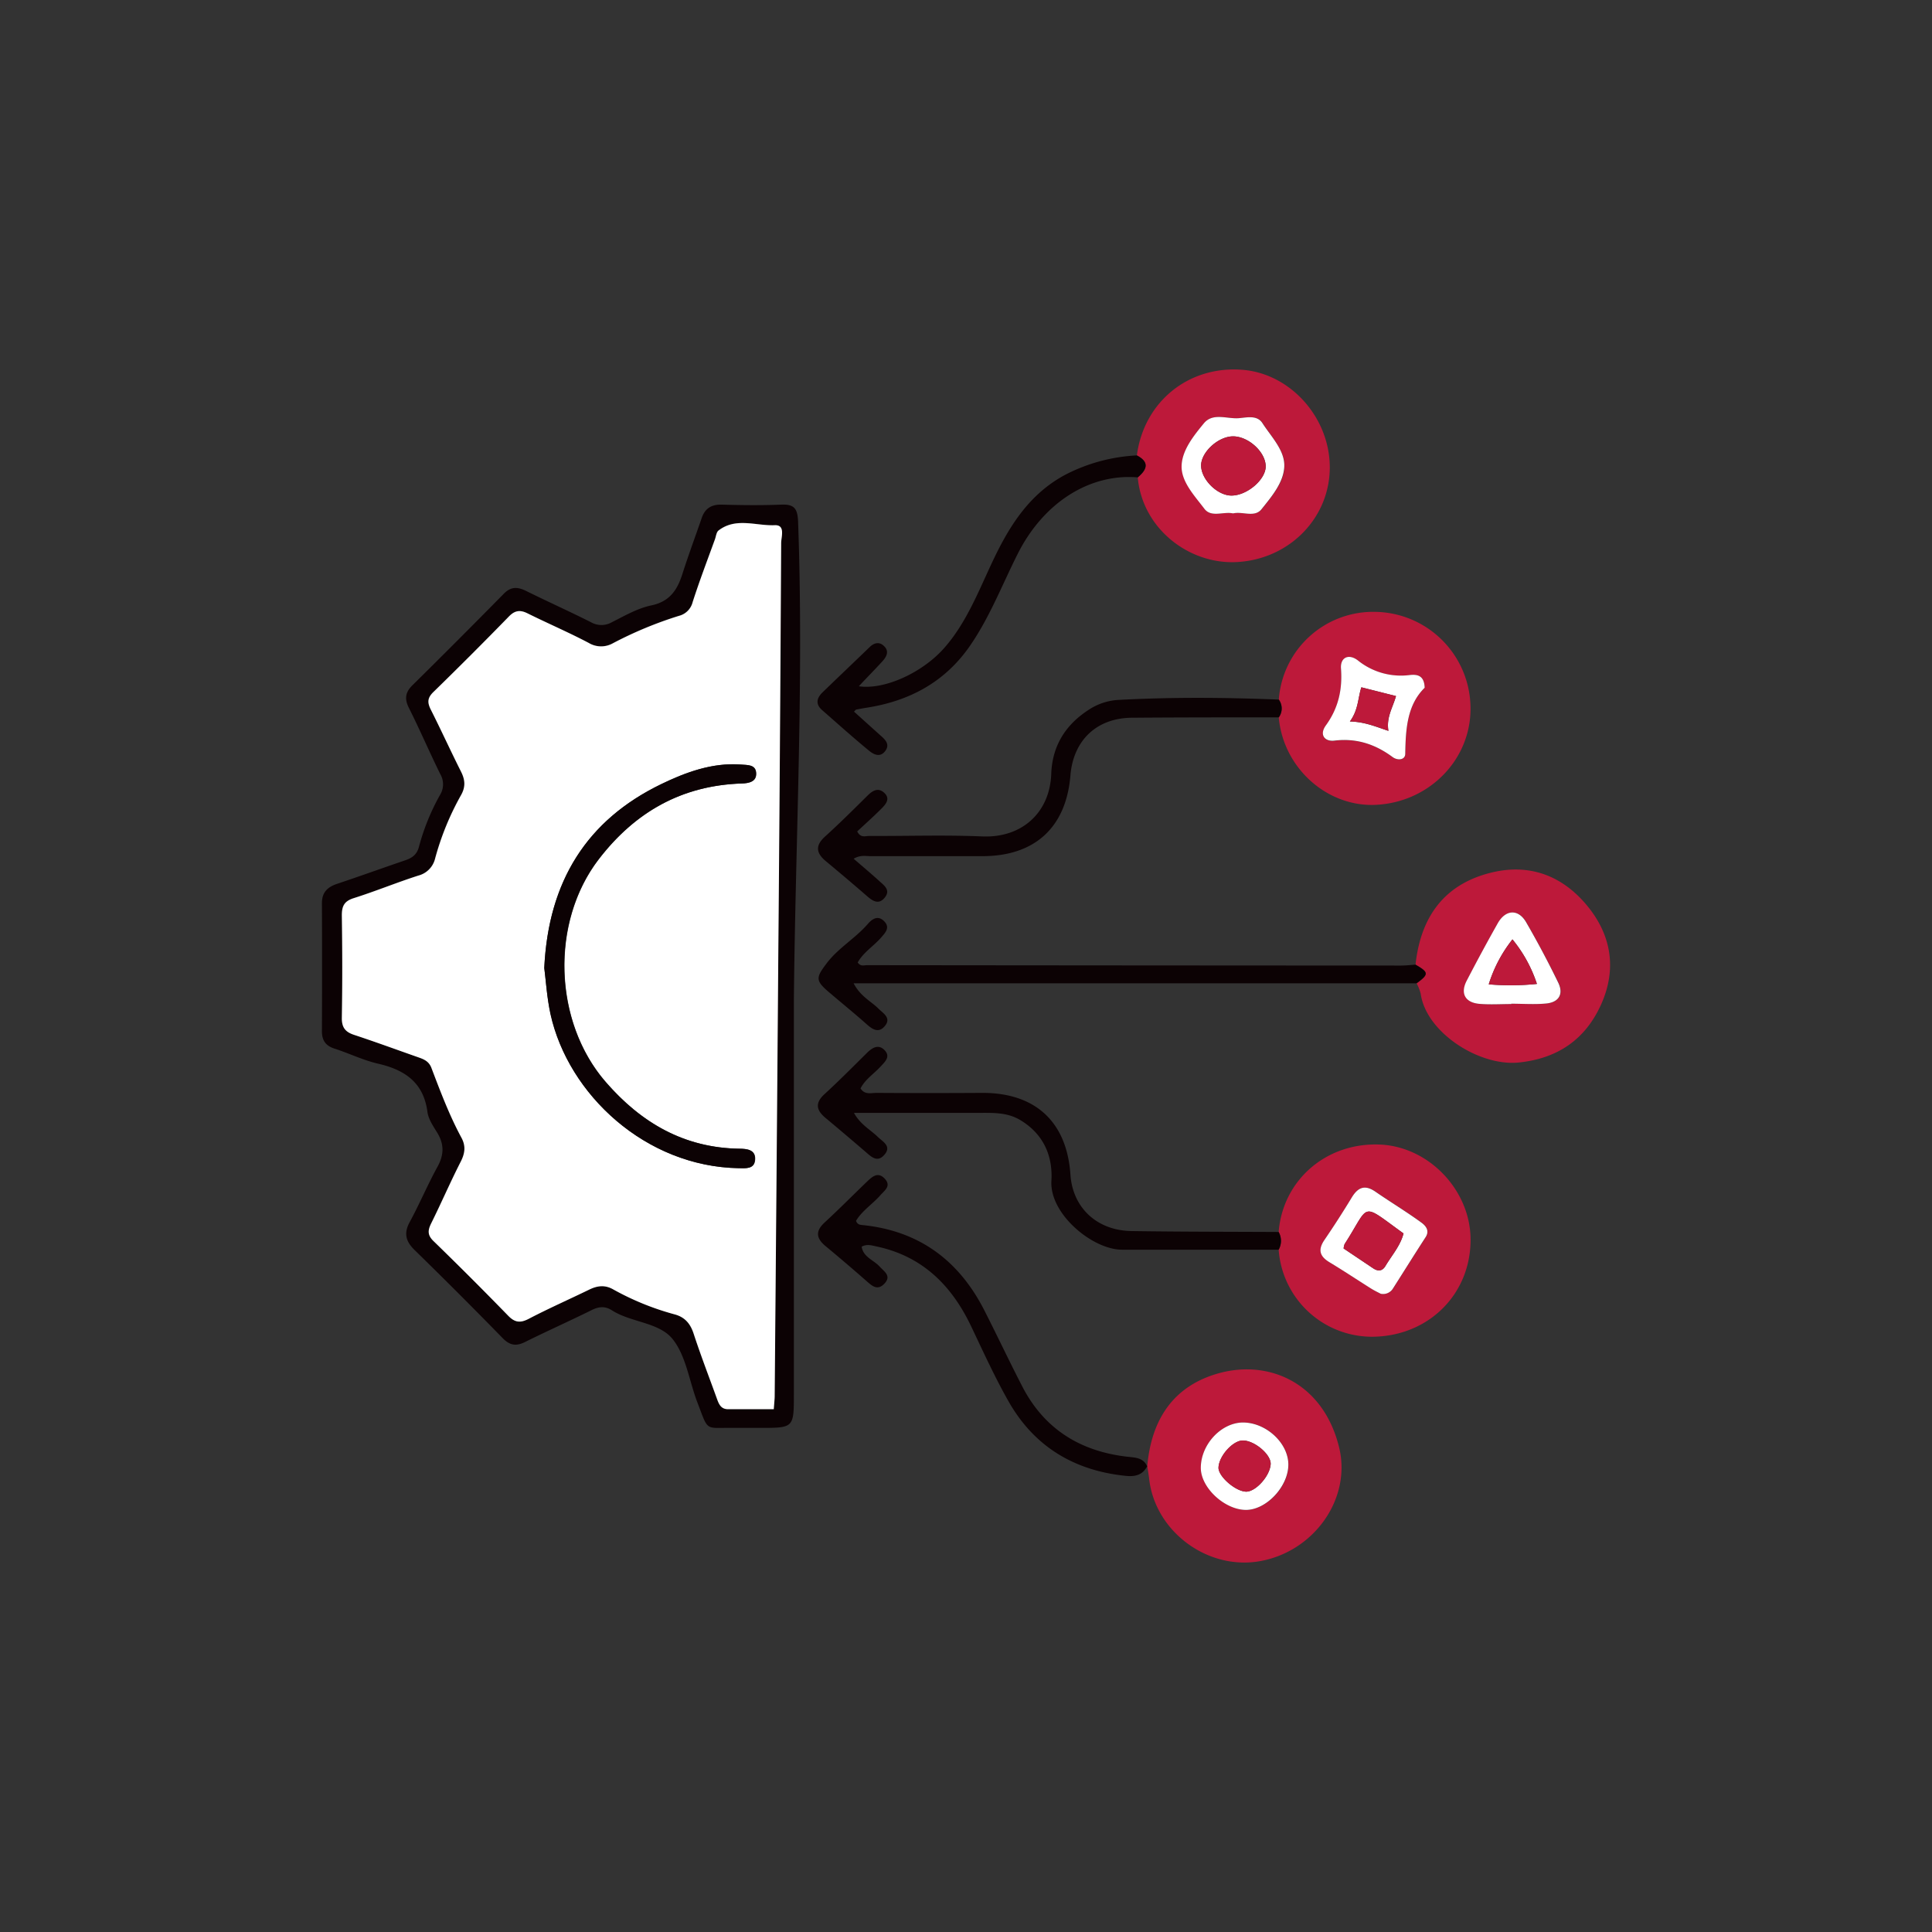 <svg width="150" height="150" viewBox="0 0 150 150" fill="none" xmlns="http://www.w3.org/2000/svg"><rect x="0" y="0" width="150" height="150" fill="#333333" stroke="none"/><path d="M61.636 77.62v30.594c0 2.648 0 2.648-2.64 2.648h-1.983c-2.335-.04-1.968.369-2.87-1.983-.635-1.654-.873-3.604-1.921-4.913-1.049-1.309-3.222-1.281-4.71-2.231-.55-.354-1.048-.292-1.616 0-1.697.841-3.43 1.611-5.123 2.454-.696.35-1.19.275-1.747-.297a395.524 395.524 0 00-6.829-6.831c-.687-.672-.87-1.294-.387-2.182.766-1.41 1.39-2.9 2.164-4.305.513-.934.513-1.76-.04-2.652-.304-.496-.661-1.016-.743-1.56-.293-2.31-1.75-3.298-3.847-3.781-1.152-.266-2.23-.799-3.376-1.168-.699-.225-.979-.652-.974-1.373.015-3.305.015-6.61 0-9.915 0-.855.439-1.256 1.185-1.507 1.772-.592 3.53-1.227 5.3-1.831.527-.181.89-.439 1.05-1.046a17.245 17.245 0 011.636-4.026 1.566 1.566 0 00.015-1.62c-.838-1.7-1.584-3.443-2.434-5.134-.36-.714-.268-1.22.278-1.76a661.509 661.509 0 007.086-7.098c.58-.593 1.103-.538 1.765-.209 1.66.823 3.353 1.58 5.009 2.415a1.627 1.627 0 001.621 0c.991-.496 1.983-1.081 3.059-1.304 1.432-.3 2.017-1.192 2.414-2.432.46-1.447.991-2.87 1.487-4.31.248-.764.744-1.108 1.576-1.083 1.527.042 3.057.062 4.58 0 1.012-.047 1.302.267 1.342 1.316.456 12.378-.206 24.749-.327 37.125zm-1.57 31.789c.033-.496.065-.771.068-1.058.094-11.15.185-22.305.275-33.462.087-10.906.163-21.812.228-32.717 0-.496.347-1.438-.496-1.403-1.455.062-3.014-.633-4.365.411-.166.129-.193.444-.275.674-.582 1.626-1.2 3.242-1.735 4.888a1.465 1.465 0 01-1.068 1.066 30.249 30.249 0 00-5.133 2.132 1.864 1.864 0 01-1.864-.03c-1.567-.816-3.193-1.522-4.777-2.308-.567-.28-.969-.213-1.417.248a305.117 305.117 0 01-5.87 5.872c-.496.473-.466.838-.19 1.383.8 1.584 1.534 3.2 2.332 4.784.322.64.376 1.184 0 1.846a21.418 21.418 0 00-2.006 4.905 1.8 1.8 0 01-1.306 1.332c-1.685.54-3.326 1.219-5.014 1.752-.744.233-.932.614-.922 1.338.035 2.645.042 5.29 0 7.932-.015.756.248 1.113.944 1.34 1.683.556 3.346 1.168 5.017 1.753.434.151.803.308.992.81.698 1.84 1.395 3.686 2.332 5.424.35.644.275 1.212-.055 1.861-.8 1.577-1.507 3.203-2.292 4.787-.273.55-.293.922.193 1.393a258.206 258.206 0 015.783 5.782c.527.546.951.578 1.608.233 1.535-.8 3.118-1.487 4.675-2.255.627-.308 1.214-.392 1.869-.023a21.05 21.05 0 004.798 1.949c.789.22 1.2.743 1.455 1.512.56 1.71 1.212 3.39 1.822 5.083.149.412.322.761.843.759 1.155.002 2.307.007 3.562.007h-.01z" fill="#0C0204"/><path d="M89.072 113.856c.307-3.589 1.983-6.239 5.537-7.233 3.919-1.093 8.12.744 9.352 5.723.991 3.986-1.909 8.093-6.11 8.857-4.08.743-8.18-2.293-8.633-6.398-.037-.327-.097-.652-.144-.976l-.002.027zm7.435-3.413c-1.695.012-3.271 1.713-3.266 3.527 0 1.522 1.821 3.222 3.47 3.259 1.603.028 3.331-1.799 3.326-3.519-.012-1.678-1.743-3.279-3.537-3.267h.007zm13.395-35.546c.384-3.641 2.176-6.214 5.807-7.13 2.923-.745 5.481.143 7.436 2.453 1.956 2.31 2.407 4.977 1.177 7.736-1.207 2.708-3.341 4.22-6.399 4.536-3.079.314-7.208-2.333-7.622-5.35a3.602 3.602 0 00-.317-.8c.961-.691.954-.85-.082-1.445zm7.436 3.056v-.025c.907 0 1.817.07 2.726-.017.992-.097 1.366-.743.917-1.648a90.765 90.765 0 00-2.478-4.663c-.613-1.05-1.599-.991-2.206.087a130.594 130.594 0 00-2.402 4.444c-.513.992-.117 1.716.991 1.81.813.07 1.641.012 2.464.012h-.012zM99.286 54.317a7.344 7.344 0 017.542-6.811 7.506 7.506 0 017.342 7.386c.077 4.01-3.128 7.354-7.28 7.592-3.824.22-7.26-2.845-7.607-6.789a1.167 1.167 0 00.003-1.378zm11.325-.92c-.032-.991-.605-1.043-1.14-.979a5.321 5.321 0 01-4.043-1.135c-.709-.543-1.373-.235-1.309.632.122 1.634-.205 3.076-1.172 4.412-.54.744-.087 1.277.667 1.185 1.712-.206 3.157.265 4.503 1.269.379.282.992.233.992-.248.027-1.93.138-3.797 1.502-5.136zM99.274 95.65c.322-4.022 3.678-6.94 7.82-6.788 3.804.133 7.059 3.512 7.081 7.351.022 4.169-3.118 7.399-7.354 7.565a7.27 7.27 0 01-7.545-6.752 1.408 1.408 0 00-.002-1.376zm7.931 4.797a.901.901 0 00.967-.432c.843-1.318 1.67-2.65 2.523-3.965.35-.54-.04-.922-.347-1.145-1.15-.836-2.372-1.572-3.542-2.38-.793-.548-1.343-.384-1.829.419a73.557 73.557 0 01-2.142 3.329c-.51.743-.369 1.264.392 1.722 1.093.66 2.156 1.368 3.237 2.048.268.176.565.314.734.404h.007zM88.266 35.358c.543-4.137 3.966-6.94 8.112-6.653 3.753.248 6.846 3.659 6.866 7.55.02 3.892-3.066 7.139-7.175 7.381-3.718.219-7.38-2.572-7.734-6.573.712-.597.942-1.177-.069-1.705zm7.47 4.504c.744-.181 1.671.356 2.231-.337.791-.992 1.735-2.095 1.76-3.324.025-1.23-1.011-2.286-1.695-3.346-.417-.65-1.212-.437-1.842-.387-.912.07-2-.446-2.701.391-.811.972-1.72 2.115-1.736 3.324-.014 1.21 1.007 2.308 1.768 3.314.523.714 1.465.196 2.216.365z" fill="#BD193A"/><path d="M99.274 95.65a1.407 1.407 0 010 1.376H87.128c-2.27.013-5.653-2.751-5.497-5.349.116-1.935-.615-3.63-2.407-4.709-1.021-.617-2.13-.565-3.242-.565h-9.681c.495.905 1.273 1.301 1.858 1.871.385.374 1.096.719.496 1.393-.548.622-1.016.139-1.465-.248a278.992 278.992 0 00-3.108-2.634c-.709-.593-.815-1.153-.067-1.837 1.126-1.031 2.199-2.117 3.284-3.19.422-.419.905-.719 1.383-.218.479.5.028.897-.314 1.266-.518.566-1.197.992-1.557 1.7.34.524.84.34 1.26.345 2.724.018 5.45.018 8.179 0 4.13-.015 6.58 2.246 6.858 6.346.174 2.575 2.06 4.347 4.759 4.382 3.81.057 7.61.052 11.407.072zm.012-41.333a1.168 1.168 0 010 1.378c-3.797 0-7.597 0-11.402.03-2.726.02-4.55 1.735-4.776 4.478-.332 4.033-2.759 6.264-6.821 6.269h-8.675c-.394 0-.813-.11-1.334.2.707.613 1.38 1.175 2.03 1.768.355.325.845.667.392 1.24-.454.572-.912.304-1.363-.088a178.816 178.816 0 00-3.2-2.714c-.756-.624-.878-1.207-.082-1.928 1.13-1.024 2.213-2.1 3.296-3.175.397-.394.823-.65 1.287-.233.525.47.131.907-.223 1.26-.61.609-1.254 1.184-1.862 1.749.263.528.64.352.93.352 2.927.015 5.862-.087 8.787.037 3.058.127 5.242-1.834 5.35-4.868.078-2.134 1.077-3.765 2.856-4.93a4.65 4.65 0 012.3-.798c4.18-.228 8.346-.196 12.51-.027zm10.616 20.58c1.036.595 1.043.743.084 1.445H66.273c.54 1.036 1.36 1.393 1.946 1.983.35.352.991.696.496 1.316-.496.62-.992.275-1.463-.151-.954-.848-1.948-1.651-2.917-2.479-1.039-.887-.977-1.123-.174-2.193.912-1.217 2.246-1.959 3.223-3.091.334-.387.783-.694 1.269-.196.485.498.064.902-.248 1.266-.585.667-1.38 1.146-1.812 1.929.218.33.496.21.716.21 13.826.015 27.653.025 41.48.03.372-.002.741-.047 1.113-.07zm-20.83 38.959v-.027c-.353.691-.935.83-1.656.758-4.01-.406-7.119-2.27-9.114-5.787-1.076-1.896-1.983-3.894-2.92-5.862-1.52-3.17-3.795-5.421-7.347-6.167-.364-.077-.718-.203-1.137.02.129.825.944 1.036 1.405 1.554.335.372.94.714.357 1.323-.53.553-.94.181-1.37-.195a152.248 152.248 0 00-3.196-2.727c-.718-.597-.808-1.152-.071-1.832 1.122-1.033 2.196-2.121 3.299-3.18.396-.379.842-.785 1.368-.223.525.563 0 .905-.315 1.26-.612.706-1.44 1.219-1.913 2.014.104.296.31.31.518.33 4.392.449 7.485 2.756 9.458 6.648.991 1.951 1.923 3.926 2.925 5.869 1.707 3.314 4.5 5.047 8.152 5.466.642.071 1.25.071 1.556.758zm-.806-78.498c1.011.528.78 1.108.07 1.705-3.77-.312-7.327 1.983-9.315 5.924-1.24 2.461-2.23 5.069-3.837 7.33-1.933 2.696-4.635 4.116-7.867 4.624-.281.045-.561.095-.84.15-.033 0-.06.051-.172.16.7.627 1.391 1.255 2.087 1.877.36.317.702.671.353 1.157-.402.563-.913.3-1.294-.02-1.24-1.02-2.422-2.084-3.624-3.135-.535-.469-.414-.942.037-1.378 1.217-1.178 2.444-2.343 3.661-3.517.347-.337.744-.422 1.093-.092.446.409.22.838-.104 1.195-.602.661-1.24 1.3-1.834 1.943 1.995.295 4.957-1.056 6.657-3.002 1.7-1.946 2.633-4.37 3.718-6.672 1.292-2.744 2.836-5.22 5.597-6.717a13.522 13.522 0 015.614-1.532z" fill="#0C0204"/><path d="M60.077 109.409h-3.55c-.52 0-.694-.347-.843-.758-.61-1.693-1.261-3.374-1.821-5.084-.248-.778-.667-1.291-1.455-1.512a21.049 21.049 0 01-4.799-1.948c-.654-.37-1.24-.285-1.869.022-1.556.756-3.14 1.455-4.674 2.256-.657.344-1.081.312-1.61-.233a291.805 291.805 0 00-5.782-5.78c-.495-.471-.466-.843-.193-1.393.786-1.584 1.487-3.21 2.293-4.787.33-.649.404-1.217.054-1.861-.937-1.735-1.633-3.584-2.332-5.423-.191-.496-.56-.66-.992-.81-1.67-.586-3.333-1.198-5.016-1.753-.69-.228-.96-.585-.945-1.341.047-2.642.04-5.287 0-7.932 0-.723.186-1.105.922-1.338 1.688-.533 3.33-1.212 5.015-1.752a1.8 1.8 0 001.306-1.332 21.421 21.421 0 012.005-4.905c.377-.661.322-1.207 0-1.846-.798-1.584-1.532-3.2-2.332-4.784-.276-.545-.295-.91.19-1.383a327.572 327.572 0 005.87-5.872c.449-.459.85-.525 1.418-.248 1.584.786 3.222 1.487 4.776 2.308a1.864 1.864 0 001.864.03 30.256 30.256 0 015.133-2.132 1.465 1.465 0 001.068-1.066c.528-1.646 1.145-3.262 1.736-4.888.081-.23.108-.545.275-.674 1.35-1.043 2.91-.35 4.364-.411.846-.035.496.904.496 1.402a9803.417 9803.417 0 01-.228 32.718 32258.15 32258.15 0 01-.275 33.462c.002.277-.037.562-.07 1.048zm-17.82-34.257c.127.972.204 2.295.497 3.577 1.385 6.256 7.393 11.845 14.606 11.967.55 0 1.205.084 1.27-.63.073-.788-.586-.87-1.196-.88-4.295-.06-7.631-1.995-10.395-5.18-4.058-4.672-4.308-12.393-.538-17.301 2.82-3.666 6.445-5.728 11.114-5.877.59-.017 1.16-.16 1.098-.845-.054-.612-.642-.582-1.162-.622-2.23-.171-4.325.607-6.197 1.517-5.77 2.783-8.779 7.53-9.096 14.274zM96.5 110.443c1.795 0 3.525 1.589 3.527 3.267 0 1.72-1.735 3.547-3.326 3.519-1.646-.029-3.47-1.735-3.47-3.259-.003-1.814 1.574-3.515 3.269-3.527zm0 1.395c-.776 0-1.864 1.207-1.894 2.107-.02.684 1.326 1.854 2.147 1.867.743 0 1.849-1.217 1.903-2.137.04-.736-1.246-1.829-2.16-1.837h.004zm20.85-33.885c-.823 0-1.651.057-2.478-.013-1.118-.094-1.515-.81-.992-1.809a143.47 143.47 0 012.402-4.444c.607-1.078 1.594-1.138 2.206-.087a74.676 74.676 0 012.478 4.663c.449.892.087 1.551-.917 1.648-.897.087-1.807.017-2.726.017l.027.025zm-1.765-1.53c1.245.108 2.498.097 3.741-.032a10.712 10.712 0 00-1.899-3.457 10.717 10.717 0 00-1.842 3.49zm-4.974-23.026c-1.364 1.339-1.475 3.205-1.507 5.126 0 .496-.608.54-.992.248-1.346-.992-2.791-1.475-4.503-1.27-.744.093-1.207-.44-.667-1.184.967-1.336 1.294-2.778 1.172-4.412-.064-.867.6-1.175 1.309-.632a5.327 5.327 0 004.043 1.135c.54-.054 1.112 0 1.145.99zm-5.805 2.618c1.16.035 1.983.399 2.991.728-.18-1.046.35-1.824.588-2.701l-2.689-.68c-.276.838-.223 1.733-.89 2.653zm2.392 44.432c-.169-.089-.466-.228-.744-.402-1.081-.679-2.144-1.388-3.237-2.047-.761-.459-.902-.972-.392-1.723.744-1.09 1.458-2.2 2.142-3.329.496-.803 1.036-.966 1.829-.418 1.17.808 2.392 1.544 3.542 2.38.307.222.697.604.347 1.144-.853 1.314-1.68 2.645-2.523 3.966a.896.896 0 01-.964.429zm-2.881-3.515l2.296 1.54c.371.247.711.227.947-.172.495-.832 1.164-1.576 1.41-2.535-3.413-2.457-2.546-2.315-4.573.82a1.477 1.477 0 00-.08.347zm-8.58-57.07c-.744-.169-1.693.35-2.231-.364-.761-1.007-1.795-2.09-1.767-3.314.027-1.225.936-2.353 1.735-3.324.701-.838 1.79-.322 2.701-.392.63-.05 1.425-.263 1.842.387.684 1.06 1.735 2.107 1.695 3.346-.04 1.24-.969 2.337-1.76 3.324-.545.694-1.477.156-2.215.337zm-.127-1.386c1.22 0 2.684-1.261 2.66-2.292-.025-1.108-1.346-2.308-2.536-2.305-1.19.002-2.538 1.283-2.478 2.327.054 1.08 1.29 2.27 2.354 2.27z" fill="#fff"/><path d="M42.258 75.152c.317-6.754 3.326-11.49 9.076-14.274 1.882-.91 3.966-1.688 6.197-1.517.52.04 1.108 0 1.163.622.061.684-.509.828-1.099.846-4.66.148-8.293 2.21-11.114 5.876-3.77 4.9-3.52 12.629.538 17.301 2.764 3.185 6.1 5.12 10.396 5.18.61 0 1.269.092 1.194.88-.064.714-.718.64-1.269.63-7.213-.122-13.22-5.7-14.606-11.967-.273-1.281-.35-2.605-.476-3.577z" fill="#0C0204"/><path d="M96.495 111.838c.915 0 2.201 1.101 2.156 1.837-.054.92-1.147 2.147-1.903 2.137-.82-.013-2.166-1.183-2.147-1.867.03-.899 1.118-2.114 1.894-2.107zm19.09-35.414a10.715 10.715 0 011.842-3.49 10.692 10.692 0 011.899 3.458 19.896 19.896 0 01-3.741.032zm-10.779-20.409c.667-.91.615-1.804.89-2.652l2.689.679c-.248.877-.768 1.656-.587 2.702-1.012-.34-1.832-.704-2.992-.73zm-.488 40.917a1.42 1.42 0 01.079-.347c2.027-3.136 1.16-3.277 4.573-.82-.248.959-.915 1.702-1.41 2.535-.248.399-.575.421-.947.17l-2.295-1.538zM95.61 38.476c-1.063 0-2.3-1.19-2.357-2.27-.057-1.044 1.311-2.325 2.479-2.328 1.167-.002 2.51 1.198 2.535 2.306.028 1.03-1.435 2.295-2.657 2.292z" fill="#BD193A"/></svg>
